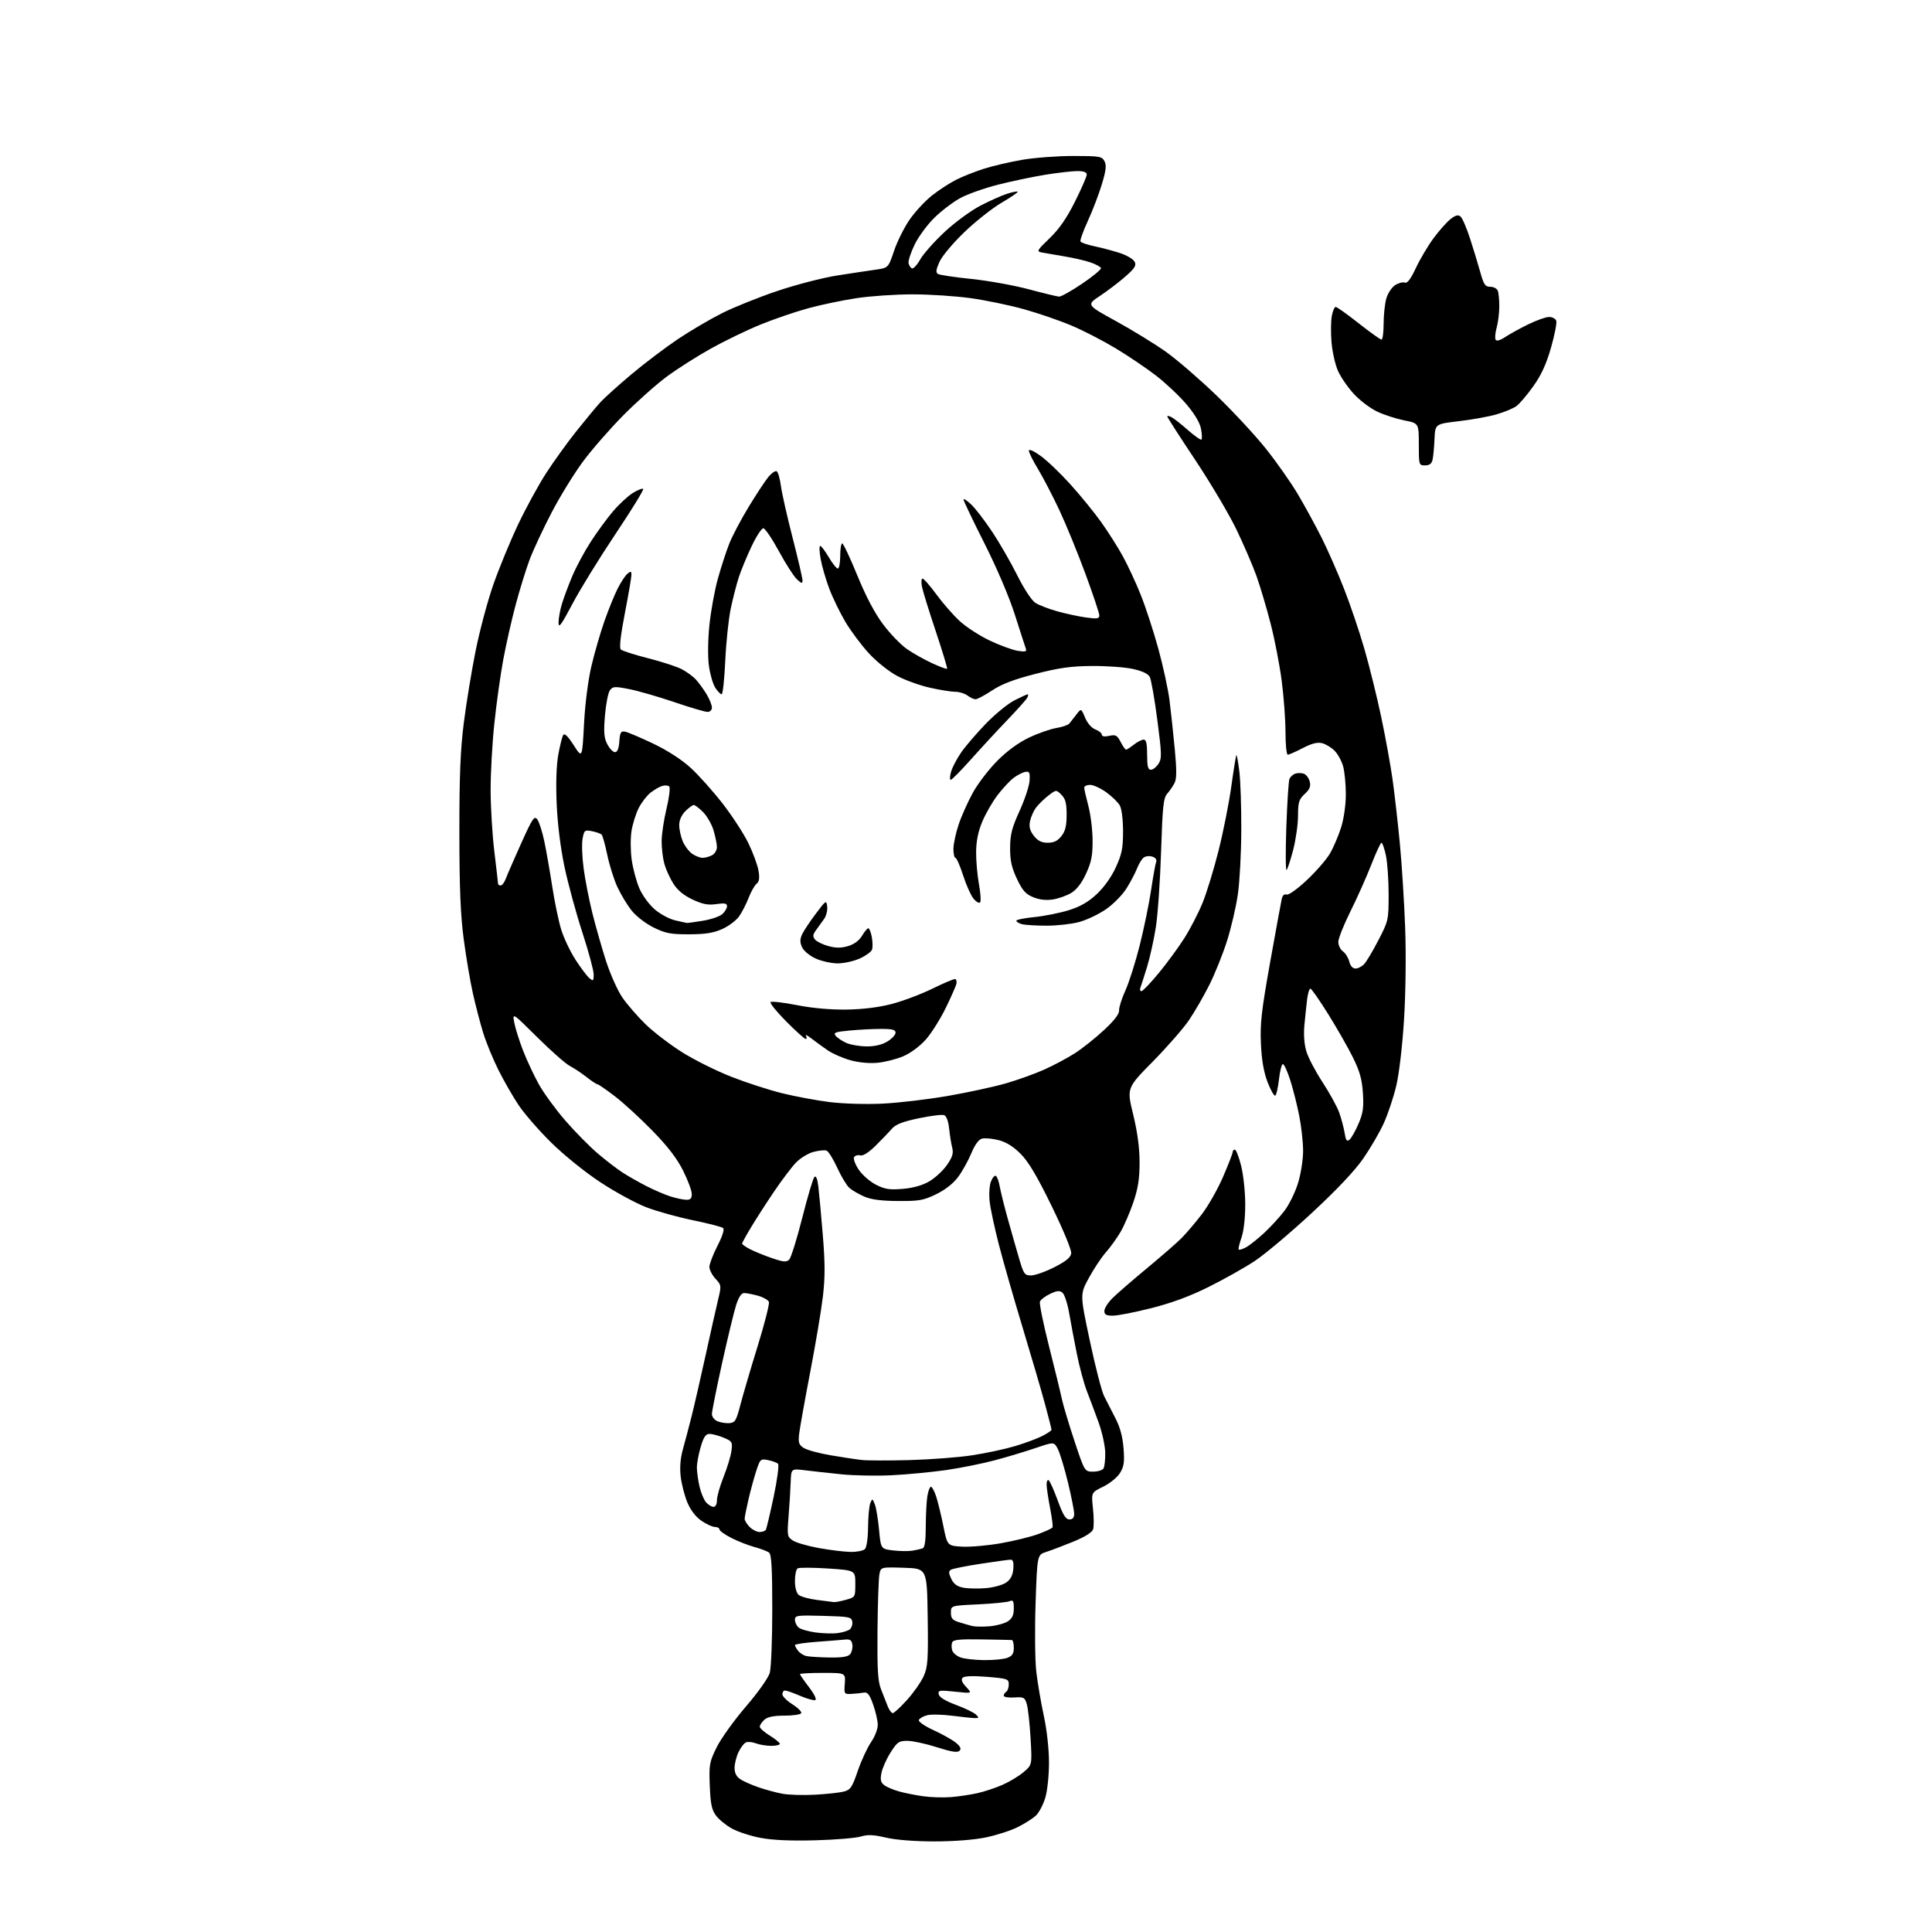 <?xml version="1.0" encoding="UTF-8" standalone="no"?>
<svg 
  version="1.1" 
  xmlns="http://www.w3.org/2000/svg" 
  xmlns:xlink="http://www.w3.org/1999/xlink" 
  xmlns:svg="http://www.w3.org/2000/svg"
  xmlns:rdf="http://www.w3.org/1999/02/22-rdf-syntax-ns#"
  xmlns:cc="http://creativecommons.org/ns#"
  xmlns:dc="http://purl.org/dc/elements/1.1/"
  viewBox="0 0 768 768"
  width="768"
  height="768"
>
<style>svg {background-color: white; }</style>"
<path stroke="none" fill="black" fill-rule="evenodd" d="M324.00,731.55C314.31,731.82 307.11,731.49 302.30,730.58C298.35,729.83 293.21,728.15 290.89,726.85C288.57,725.56 285.74,723.23 284.59,721.68C282.92,719.42 282.43,717.05 282.15,709.86C281.82,701.47 282.00,700.43 284.87,694.61C286.56,691.17 291.78,683.89 296.47,678.43C301.30,672.81 305.43,666.98 305.99,665.00C306.54,663.08 306.99,651.77 306.99,639.87C307.00,623.78 306.68,617.98 305.75,617.22C305.06,616.66 302.48,615.66 300.02,615.00C297.55,614.34 293.39,612.71 290.77,611.38C288.15,610.05 286.00,608.52 286.00,607.98C286.00,607.44 285.20,607.00 284.23,607.00C283.26,607.00 280.85,605.91 278.88,604.57C276.61,603.02 274.56,600.38 273.27,597.32C272.15,594.67 270.94,590.02 270.59,587.00C270.16,583.30 270.46,579.70 271.49,576.00C272.34,572.98 273.88,567.12 274.92,563.00C275.96,558.88 278.44,548.08 280.43,539.00C282.42,529.92 284.67,519.90 285.44,516.71C286.80,511.06 286.78,510.87 284.42,508.32C283.09,506.88 282.00,504.76 282.00,503.60C282.00,502.45 283.44,498.69 285.20,495.25C287.17,491.42 288.04,488.68 287.45,488.17C286.93,487.71 281.55,486.32 275.50,485.08C269.45,483.84 261.06,481.51 256.86,479.88C252.65,478.26 244.42,473.77 238.56,469.90C232.53,465.92 224.08,459.10 219.10,454.18C214.26,449.41 208.46,442.75 206.21,439.39C203.95,436.03 200.33,429.73 198.16,425.39C195.98,421.05 193.23,414.35 192.05,410.50C190.87,406.65 189.04,399.62 187.98,394.88C186.92,390.14 185.28,380.47 184.34,373.38C183.06,363.75 182.62,353.07 182.61,331.00C182.59,308.67 183.01,298.10 184.35,287.50C185.32,279.80 187.42,266.94 189.02,258.93C190.62,250.91 193.80,238.98 196.09,232.43C198.39,225.87 202.82,215.10 205.95,208.50C209.08,201.90 214.12,192.68 217.15,188.00C220.19,183.32 225.54,175.90 229.04,171.50C232.55,167.10 236.78,161.98 238.46,160.13C240.13,158.27 245.78,153.17 251.00,148.79C256.23,144.41 264.53,138.12 269.45,134.82C274.38,131.52 282.30,126.86 287.06,124.47C291.83,122.08 301.75,118.10 309.11,115.63C316.47,113.16 327.00,110.43 332.50,109.56C338.00,108.70 344.89,107.65 347.81,107.24C353.12,106.50 353.12,106.50 355.38,99.77C356.62,96.07 359.40,90.49 361.55,87.36C363.70,84.24 367.70,79.92 370.42,77.76C373.15,75.60 377.47,72.78 380.03,71.49C382.58,70.19 387.56,68.21 391.09,67.09C394.61,65.96 401.50,64.36 406.38,63.52C411.27,62.69 420.36,62.00 426.60,62.00C437.04,62.00 438.02,62.16 439.04,64.07C439.91,65.70 439.68,67.71 437.98,73.32C436.79,77.27 434.28,83.81 432.42,87.86C430.55,91.92 429.25,95.59 429.52,96.03C429.79,96.48 432.38,97.34 435.26,97.94C438.14,98.55 442.64,99.75 445.26,100.61C447.88,101.47 450.46,102.99 451.00,104.00C451.81,105.52 451.17,106.56 447.37,109.91C444.83,112.14 440.30,115.60 437.30,117.59C431.86,121.20 431.86,121.20 443.68,127.69C450.18,131.26 459.08,136.73 463.46,139.84C467.84,142.95 476.80,150.68 483.37,157.00C489.94,163.32 498.83,172.89 503.13,178.26C507.42,183.63 513.22,191.88 516.00,196.60C518.79,201.32 523.02,209.08 525.41,213.84C527.80,218.60 531.78,227.68 534.26,234.00C536.75,240.32 540.40,251.12 542.38,258.00C544.37,264.88 547.37,277.02 549.05,285.00C550.74,292.98 552.76,304.13 553.56,309.78C554.35,315.43 555.66,326.91 556.46,335.28C557.26,343.65 558.21,358.82 558.58,369.00C558.97,379.80 558.77,395.00 558.11,405.50C557.45,416.01 556.16,426.92 555.01,431.73C553.93,436.25 551.71,442.88 550.09,446.46C548.47,450.05 544.80,456.36 541.94,460.49C538.54,465.41 531.42,472.95 521.37,482.26C512.92,490.09 502.74,498.66 498.75,501.29C494.76,503.93 486.55,508.54 480.50,511.55C473.01,515.28 465.71,517.98 457.64,520.01C451.12,521.66 444.26,523.00 442.39,523.00C439.74,523.00 439.00,522.59 439.00,521.12C439.00,520.08 440.46,517.78 442.25,516.01C444.04,514.23 450.20,508.89 455.94,504.14C461.68,499.39 467.88,493.98 469.72,492.13C471.57,490.27 475.16,486.04 477.72,482.72C480.27,479.39 484.08,472.69 486.18,467.82C488.28,462.95 490.00,458.53 490.00,457.98C490.00,457.44 490.40,457.00 490.88,457.00C491.36,457.00 492.49,459.90 493.38,463.46C494.27,467.01 495.00,473.92 495.00,478.83C495.00,484.23 494.40,489.44 493.49,492.03C492.66,494.39 492.17,496.50 492.40,496.73C492.63,496.97 493.94,496.56 495.30,495.83C496.67,495.10 499.89,492.55 502.47,490.16C505.04,487.77 508.68,483.82 510.55,481.37C512.42,478.92 514.86,473.97 515.97,470.35C517.10,466.71 518.00,460.99 518.00,457.50C518.00,454.04 517.30,447.68 516.43,443.36C515.57,439.04 513.96,432.69 512.85,429.25C511.74,425.81 510.45,423.00 509.97,423.00C509.49,423.00 508.79,425.71 508.42,429.02C508.04,432.33 507.38,435.27 506.94,435.53C506.51,435.80 505.15,433.43 503.92,430.26C502.38,426.28 501.55,421.57 501.24,415.00C500.86,406.97 501.43,401.94 504.90,382.50C507.17,369.85 509.24,358.50 509.52,357.29C509.83,355.92 510.55,355.27 511.40,355.60C512.20,355.91 515.59,353.51 519.45,349.90C523.11,346.47 527.26,341.70 528.67,339.30C530.08,336.89 532.08,332.20 533.12,328.88C534.23,325.31 535.00,319.88 534.99,315.66C534.99,311.72 534.50,306.76 533.91,304.62C533.32,302.49 531.79,299.70 530.50,298.41C529.22,297.13 526.99,295.78 525.54,295.42C523.69,294.96 521.42,295.53 517.86,297.38C515.09,298.82 512.41,300.00 511.91,300.00C511.41,300.00 511.00,295.97 511.00,291.05C511.00,286.13 510.32,276.92 509.49,270.58C508.66,264.24 506.67,253.98 505.06,247.78C503.46,241.57 500.95,233.12 499.48,229.00C498.01,224.88 494.42,216.55 491.51,210.50C488.60,204.45 481.22,192.00 475.11,182.82C469.00,173.65 464.00,165.87 464.00,165.54C464.00,165.20 464.79,165.35 465.75,165.87C466.71,166.38 469.66,168.70 472.29,171.03C474.93,173.35 477.32,175.01 477.61,174.73C477.89,174.44 477.81,172.51 477.42,170.45C476.97,168.05 474.87,164.52 471.61,160.68C468.80,157.37 463.35,152.24 459.50,149.27C455.65,146.31 448.42,141.43 443.42,138.42C438.43,135.42 430.56,131.36 425.92,129.41C421.29,127.45 412.86,124.55 407.18,122.96C401.51,121.36 391.93,119.37 385.90,118.53C379.87,117.69 369.43,117.00 362.72,117.01C356.00,117.01 346.00,117.69 340.50,118.52C335.00,119.35 326.35,121.15 321.28,122.54C316.20,123.92 307.65,126.84 302.28,129.04C296.90,131.23 288.00,135.54 282.50,138.61C277.00,141.68 269.12,146.69 265.00,149.75C260.88,152.81 253.21,159.62 247.97,164.90C242.73,170.18 235.51,178.42 231.94,183.21C228.36,188.00 222.67,197.23 219.29,203.71C215.91,210.20 211.96,218.65 210.52,222.50C209.08,226.35 206.57,234.45 204.96,240.51C203.34,246.56 201.11,256.44 200.01,262.46C198.90,268.48 197.32,279.82 196.50,287.67C195.67,295.52 195.01,307.47 195.03,314.22C195.05,320.97 195.71,331.90 196.51,338.50C197.31,345.10 197.97,350.84 197.98,351.25C197.99,351.66 198.46,352.00 199.02,352.00C199.59,352.00 200.51,350.76 201.08,349.25C201.64,347.74 204.39,341.43 207.18,335.23C211.70,325.20 212.40,324.16 213.59,325.73C214.32,326.71 215.58,330.65 216.39,334.50C217.19,338.35 218.61,346.45 219.54,352.50C220.47,358.55 222.07,366.23 223.10,369.57C224.13,372.91 226.70,378.31 228.81,381.57C230.93,384.83 233.41,388.12 234.33,388.87C235.82,390.10 236.00,389.94 236.00,387.36C236.00,385.78 233.97,378.23 231.48,370.60C228.99,362.97 225.81,351.27 224.40,344.61C222.83,337.15 221.63,327.56 221.29,319.62C220.93,311.55 221.17,304.27 221.91,300.10C222.57,296.45 223.45,292.89 223.88,292.19C224.41,291.33 225.73,292.61 228.05,296.22C231.44,301.50 231.44,301.50 232.15,287.93C232.56,279.94 233.76,270.49 235.06,264.93C236.27,259.75 238.60,251.68 240.24,247.00C241.88,242.32 244.27,236.45 245.54,233.94C246.81,231.43 248.55,228.79 249.42,228.06C250.76,226.96 251.00,227.03 251.00,228.54C251.00,229.51 249.83,236.36 248.40,243.75C246.70,252.51 246.13,257.53 246.77,258.17C247.31,258.71 252.15,260.27 257.53,261.63C262.91,263.00 268.92,264.95 270.90,265.96C272.88,266.98 275.47,268.86 276.65,270.15C277.82,271.44 279.74,274.07 280.89,276.00C282.05,277.93 282.99,280.29 283.00,281.25C283.00,282.25 282.25,283.00 281.25,283.00C280.29,283.00 274.32,281.24 268.00,279.09C261.67,276.94 253.62,274.62 250.10,273.93C244.31,272.80 243.59,272.85 242.44,274.42C241.74,275.37 240.86,279.88 240.48,284.42C239.92,291.10 240.10,293.30 241.42,295.85C242.32,297.58 243.69,299.00 244.47,299.00C245.42,299.00 245.99,297.61 246.19,294.75C246.45,291.18 246.81,290.55 248.43,290.84C249.50,291.02 254.51,293.15 259.58,295.56C265.34,298.31 270.95,301.93 274.55,305.22C277.72,308.12 283.46,314.54 287.30,319.49C291.14,324.45 295.76,331.56 297.56,335.31C299.37,339.05 301.15,343.92 301.52,346.13C302.02,349.07 301.81,350.45 300.74,351.32C299.94,351.97 298.52,354.50 297.57,356.94C296.63,359.39 294.92,362.70 293.77,364.32C292.62,365.93 289.62,368.18 287.09,369.31C283.63,370.87 280.39,371.38 273.95,371.40C266.65,371.42 264.58,371.03 259.88,368.73C256.74,367.19 252.96,364.29 251.11,361.99C249.33,359.77 246.76,355.52 245.40,352.55C244.04,349.59 242.24,343.86 241.40,339.83C240.56,335.80 239.56,332.17 239.16,331.77C238.76,331.37 237.05,330.76 235.35,330.42C232.43,329.84 232.22,330.00 231.58,333.41C231.21,335.39 231.40,340.72 232.01,345.26C232.61,349.79 234.18,357.79 235.49,363.04C236.80,368.29 239.24,376.84 240.91,382.04C242.59,387.24 245.50,393.75 247.38,396.50C249.27,399.25 253.44,404.06 256.65,407.19C259.87,410.31 266.48,415.36 271.33,418.39C276.19,421.43 284.96,425.79 290.81,428.07C296.66,430.36 305.67,433.28 310.84,434.56C316.00,435.84 324.49,437.42 329.70,438.08C335.16,438.76 344.10,439.03 350.83,438.71C357.25,438.40 369.03,437.01 377.01,435.61C384.99,434.22 395.34,431.97 400.01,430.61C404.68,429.26 411.51,426.79 415.19,425.14C418.87,423.49 424.28,420.60 427.21,418.73C430.15,416.85 435.34,412.73 438.75,409.57C442.91,405.72 444.93,403.11 444.85,401.66C444.79,400.47 445.91,396.92 447.35,393.76C448.79,390.61 451.34,382.57 453.03,375.90C454.71,369.23 456.75,359.34 457.56,353.93C458.37,348.51 459.28,343.43 459.59,342.63C459.93,341.73 459.34,340.93 458.02,340.51C456.86,340.14 455.30,340.34 454.56,340.95C453.82,341.56 452.65,343.51 451.96,345.28C451.27,347.05 449.40,350.60 447.80,353.16C446.20,355.73 442.54,359.45 439.63,361.45C436.73,363.45 431.91,365.74 428.93,366.53C425.94,367.33 420.12,367.98 416.00,367.97C411.88,367.97 407.49,367.70 406.25,367.37C405.01,367.04 404.00,366.43 404.00,366.01C404.00,365.60 407.21,364.94 411.13,364.56C415.06,364.17 421.19,362.95 424.76,361.85C429.45,360.40 432.57,358.61 436.00,355.40C438.92,352.67 441.83,348.57 443.58,344.73C445.95,339.54 446.43,337.16 446.43,330.50C446.43,325.91 445.89,321.53 445.16,320.22C444.47,318.96 442.05,316.60 439.80,314.97C437.54,313.34 434.64,312.00 433.35,312.00C432.06,312.00 431.00,312.50 431.00,313.11C431.00,313.71 431.74,316.98 432.64,320.36C433.54,323.74 434.30,329.88 434.32,334.01C434.36,340.05 433.86,342.63 431.75,347.23C430.02,351.02 428.03,353.62 425.85,354.95C424.04,356.04 420.72,357.22 418.46,357.56C415.75,357.96 413.09,357.65 410.64,356.62C407.65,355.38 406.39,353.93 404.21,349.28C402.11,344.81 401.51,342.03 401.54,337.00C401.57,331.67 402.25,329.03 405.31,322.33C407.36,317.83 409.14,312.43 409.27,310.33C409.47,307.06 409.22,306.55 407.61,306.83C406.56,307.01 404.49,308.06 403.00,309.16C401.51,310.26 398.59,313.38 396.53,316.09C394.46,318.80 391.71,323.61 390.41,326.76C388.79,330.70 388.04,334.51 388.02,338.88C388.01,342.40 388.53,348.13 389.17,351.63C389.82,355.13 390.00,358.33 389.59,358.74C389.17,359.16 387.98,358.46 386.95,357.18C385.92,355.91 384.07,351.75 382.84,347.93C381.61,344.12 380.24,341.00 379.80,341.00C379.36,341.00 379.00,339.41 379.00,337.47C379.00,335.53 379.94,331.14 381.09,327.72C382.24,324.30 384.81,318.57 386.79,315.00C388.77,311.43 393.12,305.76 396.45,302.42C400.32,298.52 404.86,295.21 409.05,293.21C412.66,291.49 417.54,289.78 419.90,289.40C422.26,289.02 424.60,288.22 425.09,287.61C425.59,287.00 426.85,285.39 427.89,284.02C429.78,281.55 429.78,281.55 431.34,285.28C432.28,287.52 433.92,289.40 435.45,289.98C436.85,290.51 438.00,291.45 438.00,292.05C438.00,292.76 439.07,292.92 440.94,292.51C443.50,291.95 444.08,292.26 445.47,294.93C446.34,296.62 447.31,298.00 447.62,298.00C447.93,298.00 449.33,297.10 450.73,296.00C452.13,294.90 453.88,294.00 454.63,294.00C455.64,294.00 456.00,295.60 456.00,300.00C456.00,304.63 456.34,306.00 457.48,306.00C458.29,306.00 459.64,304.95 460.49,303.66C461.88,301.54 461.84,299.87 460.05,286.17C458.97,277.84 457.62,270.15 457.04,269.08C456.36,267.80 454.05,266.72 450.25,265.90C447.09,265.21 439.77,264.69 434.00,264.74C425.74,264.80 420.95,265.48 411.57,267.89C403.02,270.08 398.14,271.95 394.34,274.48C391.42,276.41 388.46,277.99 387.77,277.97C387.07,277.95 385.63,277.28 384.56,276.47C383.49,275.66 381.33,275.00 379.76,275.00C378.18,275.00 373.66,274.28 369.70,273.39C365.74,272.51 359.89,270.41 356.71,268.73C353.46,267.02 348.53,263.10 345.49,259.81C342.50,256.59 338.27,250.92 336.07,247.23C333.88,243.53 330.98,237.55 329.62,233.94C328.27,230.33 326.73,225.04 326.22,222.19C325.70,219.33 325.62,217.00 326.04,217.00C326.46,217.00 328.00,219.03 329.45,221.50C330.90,223.98 332.52,226.00 333.04,226.00C333.57,226.00 334.00,223.75 334.00,221.00C334.00,218.25 334.36,216.00 334.79,216.00C335.22,216.00 337.93,221.74 340.80,228.75C344.24,237.16 347.74,243.80 351.10,248.26C353.89,251.98 358.18,256.40 360.62,258.08C363.06,259.76 367.55,262.28 370.60,263.67C373.64,265.07 376.29,266.05 376.48,265.85C376.68,265.65 374.66,258.97 372.00,251.00C369.33,243.02 366.86,235.04 366.50,233.25C366.14,231.46 366.24,230.00 366.73,230.00C367.22,230.00 369.71,232.85 372.26,236.33C374.82,239.82 378.99,244.58 381.52,246.91C384.06,249.25 389.41,252.72 393.41,254.62C397.42,256.52 402.41,258.35 404.51,258.70C407.55,259.19 408.23,259.03 407.81,257.91C407.53,257.13 405.57,251.10 403.47,244.50C401.19,237.33 396.30,225.85 391.33,216.00C386.76,206.93 383.01,199.08 383.01,198.56C383.00,198.05 384.39,198.95 386.09,200.56C387.79,202.18 391.56,207.10 394.48,211.50C397.40,215.90 401.86,223.65 404.39,228.73C407.03,234.02 410.08,238.66 411.55,239.62C412.95,240.54 416.91,242.07 420.33,243.02C423.76,243.97 428.91,245.08 431.78,245.47C436.13,246.07 437.00,245.93 437.00,244.64C437.00,243.79 434.51,236.33 431.46,228.06C428.41,219.79 423.75,208.41 421.10,202.76C418.45,197.12 414.65,189.80 412.65,186.50C410.64,183.20 409.00,179.91 409.00,179.19C409.00,178.39 410.83,179.18 413.62,181.19C416.17,183.01 421.50,188.10 425.47,192.50C429.44,196.90 434.95,203.65 437.70,207.50C440.45,211.35 444.31,217.43 446.28,221.00C448.25,224.57 451.47,231.48 453.42,236.35C455.38,241.22 458.54,250.90 460.45,257.85C462.36,264.81 464.37,274.10 464.92,278.50C465.47,282.90 466.40,291.57 466.99,297.76C467.78,306.15 467.76,309.59 466.90,311.26C466.27,312.49 464.96,314.40 463.99,315.50C462.48,317.22 462.13,320.49 461.55,338.50C461.18,350.05 460.25,363.57 459.47,368.54C458.70,373.51 457.11,380.66 455.96,384.41C454.80,388.16 453.61,391.86 453.32,392.62C453.02,393.38 453.22,394.00 453.75,394.00C454.28,394.00 457.43,390.69 460.75,386.65C464.07,382.61 468.63,376.37 470.88,372.80C473.14,369.23 476.33,363.05 477.97,359.07C479.61,355.10 482.50,345.69 484.39,338.17C486.28,330.65 488.57,319.11 489.48,312.52C490.39,305.93 491.29,300.38 491.48,300.19C491.67,300.00 492.20,302.92 492.66,306.67C493.12,310.43 493.47,320.93 493.43,330.00C493.40,339.07 492.79,350.55 492.07,355.50C491.36,360.45 489.42,368.77 487.77,374.00C486.11,379.23 482.95,387.10 480.74,391.50C478.54,395.90 474.90,402.20 472.66,405.50C470.42,408.80 463.93,416.23 458.24,422.00C447.89,432.50 447.89,432.50 450.45,443.00C452.17,450.10 453.00,456.28 453.00,462.07C453.00,468.58 452.40,472.41 450.51,477.97C449.14,481.99 446.84,487.30 445.40,489.77C443.95,492.23 441.33,495.88 439.56,497.87C437.80,499.87 434.77,504.43 432.83,508.01C429.30,514.51 429.30,514.51 433.23,533.01C435.38,543.18 437.94,553.08 438.91,555.00C439.87,556.92 441.89,560.87 443.39,563.76C445.26,567.37 446.28,571.14 446.63,575.76C447.05,581.33 446.79,583.04 445.17,585.61C444.08,587.33 441.08,589.75 438.50,591.00C433.80,593.28 433.80,593.28 434.47,599.61C434.85,603.09 434.87,606.82 434.53,607.90C434.14,609.15 431.32,610.91 426.71,612.81C422.74,614.43 417.88,616.28 415.90,616.91C412.31,618.05 412.31,618.05 411.66,637.28C411.30,647.85 411.43,660.10 411.94,664.50C412.45,668.90 413.80,676.77 414.92,682.00C416.13,687.59 416.98,695.23 416.99,700.57C416.99,705.71 416.36,711.80 415.52,714.63C414.70,717.37 413.02,720.57 411.77,721.73C410.52,722.90 407.25,724.97 404.50,726.34C401.75,727.71 396.03,729.55 391.79,730.42C387.08,731.38 379.11,731.99 371.29,731.99C363.47,731.98 356.03,731.39 352.13,730.47C347.20,729.31 344.95,729.22 342.13,730.06C340.14,730.66 331.98,731.34 324.00,731.55zM378.00,714.38C381.02,714.13 385.75,713.43 388.50,712.82C391.25,712.21 395.75,710.72 398.50,709.51C401.25,708.30 405.03,706.03 406.89,704.45C410.28,701.59 410.28,701.59 409.67,691.04C409.34,685.24 408.67,679.15 408.19,677.50C407.37,674.72 407.00,674.52 403.15,674.77C400.87,674.92 399.00,674.60 399.00,674.08C399.00,673.55 399.45,672.84 400.00,672.50C400.55,672.16 401.00,670.85 401.00,669.58C401.00,667.41 400.51,667.24 392.36,666.57C386.74,666.12 383.36,666.24 382.68,666.92C381.94,667.66 382.36,668.76 384.06,670.58C386.50,673.20 386.50,673.20 379.65,672.47C373.41,671.81 372.84,671.90 373.15,673.52C373.38,674.67 375.80,676.15 380.00,677.71C383.57,679.04 387.16,680.77 387.96,681.56C389.25,682.82 389.18,683.00 387.46,682.97C386.38,682.95 382.31,682.52 378.40,682.02C374.50,681.51 370.02,681.43 368.47,681.85C366.91,682.27 365.46,683.13 365.25,683.76C365.03,684.40 367.70,686.22 371.18,687.81C374.66,689.40 378.62,691.64 380.00,692.78C381.81,694.29 382.20,695.16 381.41,695.97C380.61,696.78 378.20,696.40 372.41,694.55C368.06,693.16 362.80,692.02 360.73,692.01C357.32,692.00 356.67,692.45 353.99,696.68C352.36,699.25 350.73,702.92 350.37,704.84C349.86,707.57 350.12,708.61 351.58,709.68C352.60,710.43 355.25,711.54 357.47,712.15C359.69,712.77 363.98,713.62 367.00,714.04C370.02,714.47 374.98,714.62 378.00,714.38zM324.00,713.43C328.68,713.17 333.84,712.60 335.48,712.17C338.09,711.47 338.76,710.46 340.99,703.93C342.39,699.85 344.77,694.71 346.27,692.52C347.85,690.20 348.97,687.27 348.92,685.52C348.88,683.86 348.04,680.25 347.06,677.50C345.67,673.59 344.87,672.58 343.39,672.84C342.35,673.03 340.15,673.26 338.50,673.34C335.57,673.50 335.51,673.40 335.82,669.25C336.13,665.00 336.13,665.00 327.07,665.00C322.08,665.00 318.00,665.22 318.00,665.49C318.00,665.76 319.62,668.11 321.61,670.71C323.76,673.53 324.75,675.58 324.05,675.82C323.42,676.03 320.70,675.26 318.01,674.10C315.33,672.95 312.65,672.00 312.06,672.00C311.48,672.00 311.00,672.67 311.00,673.49C311.00,674.31 312.82,676.12 315.04,677.52C317.26,678.92 318.81,680.51 318.48,681.04C318.15,681.57 315.13,682.00 311.77,682.00C307.49,682.00 305.11,682.49 303.83,683.65C302.82,684.57 302.01,685.80 302.03,686.40C302.04,687.01 303.84,688.60 306.03,689.95C308.21,691.30 310.00,692.76 310.00,693.20C310.00,693.64 308.45,694.00 306.57,694.00C304.68,694.00 301.98,693.56 300.57,693.03C299.17,692.49 297.37,692.30 296.59,692.61C295.80,692.91 294.44,694.65 293.58,696.48C292.71,698.31 292.00,701.14 292.00,702.79C292.00,704.80 292.75,706.26 294.30,707.28C295.57,708.11 298.83,709.55 301.55,710.49C304.27,711.43 308.52,712.58 311.00,713.04C313.48,713.51 319.32,713.68 324.00,713.43zM354.88,681.00C355.40,681.00 357.95,678.64 360.56,675.75C363.17,672.86 366.14,668.61 367.17,666.31C368.83,662.60 369.01,659.88 368.77,642.81C368.50,623.50 368.50,623.50 359.34,623.21C350.17,622.93 350.17,622.93 349.59,625.71C349.27,627.25 348.92,637.27 348.82,648.00C348.68,663.71 348.95,668.28 350.22,671.50C351.09,673.70 352.28,676.74 352.87,678.25C353.47,679.76 354.37,681.00 354.88,681.00zM391.18,659.92C394.86,659.96 399.02,659.56 400.43,659.02C402.41,658.27 403.00,657.35 403.00,655.02C403.00,653.36 402.66,651.97 402.25,651.94C401.84,651.90 396.44,651.79 390.26,651.69C381.45,651.54 378.91,651.80 378.49,652.89C378.19,653.66 378.21,655.09 378.52,656.07C378.84,657.06 380.31,658.31 381.80,658.85C383.28,659.40 387.51,659.88 391.18,659.92zM329.63,658.88C334.74,658.97 337.09,658.59 337.95,657.56C338.61,656.76 339.01,655.07 338.83,653.81C338.57,652.02 337.94,651.56 336.00,651.75C334.62,651.89 329.56,652.29 324.75,652.64C319.94,652.99 316.00,653.58 316.00,653.95C316.00,654.32 316.56,655.34 317.25,656.22C317.94,657.11 319.40,658.04 320.50,658.30C321.60,658.56 325.71,658.82 329.63,658.88zM333.00,649.18C334.93,648.93 337.08,648.26 337.80,647.70C338.51,647.14 338.96,645.77 338.80,644.66C338.52,642.79 337.64,642.62 327.25,642.33C316.82,642.04 316.00,642.15 316.00,643.89C316.00,644.91 316.67,646.31 317.48,646.98C318.30,647.66 321.33,648.54 324.23,648.93C327.13,649.32 331.07,649.44 333.00,649.18zM393.38,646.47C396.06,646.25 399.32,645.36 400.63,644.51C402.39,643.35 403.00,642.04 403.00,639.37C403.00,636.34 402.73,635.90 401.25,636.52C400.29,636.93 394.66,637.48 388.75,637.76C378.00,638.26 378.00,638.26 378.00,641.05C378.00,643.33 378.60,644.03 381.25,644.86C383.04,645.41 385.40,646.10 386.50,646.37C387.60,646.65 390.69,646.69 393.38,646.47zM331.50,636.86C332.05,636.93 334.19,636.52 336.25,635.95C339.99,634.91 340.00,634.89 340.00,629.56C340.00,624.22 340.00,624.22 329.07,623.50C323.06,623.11 317.66,623.09 317.07,623.45C316.48,623.82 316.00,626.06 316.00,628.44C316.00,631.07 316.59,633.24 317.51,634.01C318.35,634.70 321.61,635.60 324.76,636.00C327.92,636.41 330.95,636.79 331.50,636.86zM392.00,631.30C395.02,631.04 398.62,630.04 400.00,629.07C401.74,627.84 402.59,626.18 402.81,623.65C403.02,621.15 402.71,620.00 401.81,619.99C401.09,619.99 395.71,620.72 389.86,621.62C384.01,622.51 378.67,623.58 378.00,624.00C377.04,624.59 377.08,625.39 378.15,627.63C379.14,629.70 380.49,630.68 383.01,631.14C384.93,631.49 388.98,631.56 392.00,631.30zM338.05,616.91C340.55,616.96 343.14,616.46 343.80,615.80C344.51,615.09 345.03,611.50 345.07,607.05C345.11,602.90 345.51,598.60 345.96,597.50C346.74,595.60 346.83,595.62 347.76,598.00C348.30,599.38 349.05,603.93 349.44,608.12C350.15,615.74 350.15,615.74 355.01,616.31C357.68,616.63 361.14,616.68 362.69,616.42C364.23,616.16 366.06,615.74 366.75,615.50C367.61,615.20 368.00,612.50 368.01,606.78C368.02,602.23 368.30,596.81 368.64,594.75C368.98,592.69 369.62,591.00 370.05,591.00C370.49,591.00 371.41,592.69 372.10,594.75C372.79,596.81 374.08,602.10 374.97,606.50C376.58,614.50 376.58,614.50 382.54,614.82C385.82,614.99 392.77,614.37 398.00,613.44C403.23,612.51 409.85,610.88 412.73,609.81C415.61,608.74 418.15,607.56 418.38,607.19C418.61,606.81 418.18,603.35 417.43,599.50C416.69,595.65 416.06,591.46 416.04,590.19C416.02,588.92 416.38,588.12 416.85,588.41C417.33,588.70 418.95,592.33 420.46,596.47C422.56,602.23 423.65,604.00 425.10,604.00C426.40,604.00 427.00,603.29 427.00,601.75C427.00,600.51 425.88,594.87 424.51,589.21C423.13,583.55 421.34,577.62 420.51,576.02C419.01,573.12 419.01,573.12 411.75,575.59C407.76,576.95 400.45,579.15 395.50,580.47C390.55,581.80 381.77,583.56 376.00,584.39C370.23,585.21 360.55,586.13 354.50,586.43C348.45,586.74 339.45,586.57 334.50,586.06C329.55,585.55 323.02,584.83 320.00,584.46C314.50,583.78 314.50,583.78 314.31,589.14C314.21,592.09 313.83,598.18 313.48,602.67C312.86,610.50 312.93,610.91 315.20,612.39C316.50,613.25 321.15,614.59 325.53,615.38C329.91,616.17 335.55,616.86 338.05,616.91zM301.94,609.00C303.01,609.00 304.12,608.61 304.42,608.14C304.71,607.66 306.11,601.75 307.54,595.00C308.96,588.25 309.75,582.35 309.28,581.88C308.82,581.42 307.04,580.76 305.33,580.42C302.34,579.82 302.17,579.98 300.64,584.65C299.77,587.32 298.37,592.42 297.54,596.00C296.71,599.58 296.02,603.06 296.01,603.75C296.01,604.44 296.90,605.90 298.00,607.00C299.10,608.10 300.87,609.00 301.94,609.00zM283.65,599.00C284.45,599.00 285.00,597.90 285.00,596.33C285.00,594.86 286.18,590.70 287.63,587.09C289.07,583.48 290.48,578.83 290.76,576.77C291.23,573.22 291.06,572.92 287.66,571.50C285.68,570.68 283.17,570.00 282.07,570.00C280.53,570.00 279.72,571.19 278.54,575.18C277.69,578.03 277.01,581.74 277.02,583.43C277.04,585.12 277.51,588.52 278.08,590.99C278.65,593.45 279.83,596.26 280.71,597.24C281.59,598.21 282.92,599.00 283.65,599.00zM434.52,585.00C436.37,585.00 438.23,584.44 438.65,583.75C439.08,583.06 439.39,580.25 439.35,577.50C439.30,574.75 438.12,569.35 436.73,565.50C435.33,561.65 433.23,556.02 432.05,553.00C430.88,549.98 429.06,543.23 428.03,538.00C426.99,532.77 425.61,525.48 424.97,521.78C424.32,518.09 423.14,514.53 422.35,513.87C421.21,512.93 420.16,513.03 417.42,514.34C415.51,515.25 413.69,516.63 413.39,517.41C413.10,518.19 414.72,526.18 417.00,535.17C419.28,544.15 421.56,553.52 422.08,556.00C422.60,558.48 424.85,566.01 427.09,572.75C431.17,585.00 431.17,585.00 434.52,585.00zM361.50,580.41C369.75,580.19 380.94,579.34 386.37,578.51C391.80,577.69 399.45,576.06 403.37,574.89C407.29,573.73 412.19,571.92 414.25,570.87C416.31,569.82 418.00,568.69 418.00,568.36C418.00,568.04 416.83,563.43 415.40,558.14C413.97,552.84 409.94,539.05 406.44,527.50C402.95,515.95 398.72,501.18 397.05,494.69C395.37,488.19 393.74,480.54 393.41,477.69C393.08,474.79 393.30,471.26 393.91,469.69C394.51,468.14 395.40,467.13 395.88,467.43C396.37,467.73 397.07,469.67 397.43,471.74C397.80,473.81 399.23,479.55 400.61,484.50C401.99,489.45 404.01,496.54 405.10,500.25C406.94,506.51 407.29,507.00 409.89,507.00C411.43,507.00 415.57,505.54 419.09,503.75C423.74,501.39 425.59,499.88 425.82,498.25C426.01,496.94 422.75,489.06 418.08,479.48C412.22,467.48 408.84,461.78 405.70,458.65C402.78,455.73 399.94,453.97 396.90,453.21C394.44,452.59 391.49,452.32 390.36,452.62C389.04,452.96 387.52,455.05 386.12,458.42C384.92,461.32 382.58,465.54 380.92,467.80C378.99,470.42 375.84,472.91 372.20,474.69C367.14,477.16 365.43,477.47 357.00,477.42C350.32,477.38 346.33,476.86 343.54,475.65C341.36,474.70 338.70,473.15 337.64,472.21C336.57,471.27 334.40,467.67 332.82,464.21C331.24,460.75 329.33,457.68 328.58,457.39C327.82,457.10 325.46,457.34 323.32,457.91C321.18,458.49 318.04,460.43 316.34,462.23C314.63,464.03 310.80,469.10 307.82,473.50C304.83,477.90 300.73,484.26 298.70,487.63C296.66,491.00 295.00,494.03 295.00,494.36C295.00,494.68 296.42,495.68 298.16,496.58C299.90,497.48 303.82,499.08 306.86,500.12C311.46,501.71 312.62,501.80 313.72,500.71C314.45,499.98 316.78,492.51 318.91,484.11C321.03,475.70 323.21,468.39 323.75,467.85C324.38,467.22 324.93,468.55 325.31,471.69C325.63,474.33 326.43,483.03 327.08,491.01C328.00,502.10 328.00,507.84 327.12,515.33C326.49,520.73 324.22,534.22 322.09,545.32C319.96,556.42 317.99,567.43 317.70,569.79C317.26,573.46 317.51,574.29 319.46,575.56C320.71,576.38 325.50,577.70 330.12,578.48C334.73,579.27 340.30,580.12 342.50,580.36C344.70,580.61 353.25,580.63 361.50,580.41zM290.00,565.71C292.20,565.52 292.70,564.69 294.30,558.50C295.30,554.65 298.38,544.17 301.15,535.21C303.92,526.26 305.94,518.30 305.65,517.53C305.35,516.76 303.40,515.65 301.31,515.07C299.21,514.49 296.75,514.01 295.83,514.01C294.72,514.00 293.65,515.59 292.63,518.75C291.79,521.36 289.28,531.75 287.05,541.83C284.82,551.91 283.00,561.03 283.00,562.11C283.00,563.20 284.00,564.48 285.25,564.99C286.49,565.50 288.62,565.82 290.00,565.71zM272.75,476.93C274.47,476.98 275.00,476.44 275.00,474.63C275.00,473.33 273.44,469.15 271.53,465.33C269.10,460.47 265.43,455.70 259.28,449.40C254.45,444.46 247.72,438.29 244.33,435.71C240.93,433.12 237.84,431.00 237.47,431.00C237.09,431.00 235.15,429.71 233.14,428.14C231.14,426.56 228.15,424.58 226.50,423.72C224.85,422.87 219.04,417.75 213.59,412.34C203.68,402.50 203.68,402.50 204.43,406.50C204.84,408.70 206.41,413.71 207.93,417.63C209.45,421.55 212.30,427.62 214.26,431.13C216.22,434.63 220.95,441.10 224.77,445.50C228.59,449.90 234.37,455.76 237.61,458.52C240.85,461.28 245.32,464.71 247.55,466.15C249.78,467.59 254.05,470.01 257.05,471.54C260.05,473.07 264.30,474.90 266.50,475.60C268.70,476.29 271.51,476.90 272.75,476.93zM358.87,472.59C363.06,472.24 366.67,471.21 369.44,469.59C371.75,468.24 374.90,465.31 376.44,463.09C378.62,459.95 379.08,458.43 378.53,456.27C378.13,454.75 377.58,451.33 377.30,448.68C376.99,445.71 376.23,443.64 375.32,443.29C374.50,442.98 369.95,443.54 365.21,444.53C358.85,445.87 356.05,446.96 354.54,448.69C353.42,449.99 350.52,453.00 348.11,455.39C345.31,458.16 343.08,459.57 341.97,459.28C341.01,459.03 339.91,459.34 339.52,459.97C339.13,460.60 339.94,462.82 341.32,464.91C342.71,467.00 345.79,469.71 348.17,470.92C351.77,472.76 353.58,473.04 358.87,472.59zM536.45,453.04C537.18,452.43 538.78,449.61 540.01,446.76C541.83,442.53 542.15,440.28 541.78,434.54C541.44,429.14 540.53,425.87 537.88,420.49C535.98,416.63 531.55,408.87 528.05,403.24C524.54,397.61 521.33,393.00 520.90,393.00C520.47,393.00 519.89,394.91 519.60,397.25C519.32,399.59 518.83,404.21 518.52,407.51C518.16,411.31 518.46,415.18 519.32,418.01C520.07,420.48 522.97,425.99 525.76,430.25C528.55,434.52 531.52,439.92 532.35,442.25C533.19,444.59 534.15,448.22 534.50,450.32C534.99,453.36 535.39,453.92 536.45,453.04zM348.87,422.47C345.57,422.78 341.38,422.39 338.00,421.45C334.98,420.61 330.93,418.83 329.00,417.50C327.07,416.17 324.17,414.06 322.55,412.81C320.93,411.56 319.94,411.09 320.36,411.77C320.78,412.45 320.74,413.00 320.28,413.00C319.82,413.00 316.33,409.86 312.53,406.03C308.72,402.19 305.93,398.74 306.32,398.35C306.71,397.96 311.41,398.50 316.76,399.55C322.95,400.77 330.14,401.41 336.50,401.32C342.97,401.23 349.32,400.44 354.50,399.09C358.90,397.95 366.20,395.19 370.73,392.97C375.26,390.74 379.31,389.04 379.73,389.18C380.15,389.32 380.37,390.13 380.21,390.97C380.06,391.81 378.17,396.12 376.01,400.55C373.86,404.98 370.29,410.66 368.09,413.16C365.73,415.84 362.04,418.60 359.15,419.84C356.45,421.00 351.82,422.19 348.87,422.47zM344.50,415.96C347.78,415.98 350.62,415.31 352.75,414.01C354.54,412.92 356.00,411.35 356.00,410.51C356.00,409.34 354.72,409.00 350.25,409.01C347.09,409.01 341.46,409.30 337.75,409.65C331.88,410.21 331.16,410.49 332.25,411.80C332.94,412.63 334.85,413.89 336.50,414.61C338.15,415.33 341.75,415.94 344.50,415.96zM538.86,385.00C539.87,385.00 541.44,384.17 542.35,383.16C543.26,382.16 545.81,377.86 548.01,373.61C551.91,366.06 552.00,365.67 552.00,355.50C552.00,349.78 551.51,342.83 550.92,340.05C550.32,337.27 549.53,335.00 549.17,335.00C548.80,335.01 546.97,338.94 545.10,343.75C543.23,348.56 539.51,356.88 536.85,362.23C534.18,367.58 532.00,373.07 532.00,374.43C532.00,375.78 532.83,377.47 533.84,378.19C534.85,378.91 535.98,380.74 536.36,382.25C536.79,384.00 537.70,385.00 538.86,385.00zM333.00,382.96C330.52,382.96 326.59,382.09 324.25,381.03C321.85,379.94 319.50,377.99 318.84,376.55C317.96,374.62 317.96,373.38 318.83,371.46C319.47,370.07 321.91,366.38 324.25,363.28C328.35,357.82 328.51,357.72 328.82,360.38C329.00,361.89 328.44,364.11 327.58,365.31C326.72,366.52 325.28,368.51 324.38,369.75C323.07,371.56 323.00,372.29 323.99,373.49C324.68,374.31 327.08,375.48 329.33,376.09C332.33,376.90 334.42,376.89 337.17,376.07C339.55,375.35 341.56,373.86 342.68,371.97C343.64,370.34 344.76,369.00 345.17,369.00C345.58,369.00 346.20,370.57 346.56,372.49C346.92,374.41 346.95,376.68 346.63,377.53C346.30,378.39 344.11,379.96 341.77,381.02C339.42,382.08 335.48,382.96 333.00,382.96zM273.00,366.89C273.27,366.94 276.15,366.55 279.39,366.02C282.63,365.49 286.11,364.30 287.14,363.37C288.16,362.45 289.00,361.03 289.00,360.23C289.00,359.09 288.09,358.91 284.75,359.39C281.44,359.87 279.35,359.47 275.31,357.58C271.78,355.92 269.33,353.90 267.65,351.24C266.30,349.09 264.70,345.57 264.10,343.42C263.50,341.26 263.01,337.25 263.01,334.50C263.01,331.75 263.88,325.90 264.94,321.50C266.00,317.10 266.49,313.12 266.03,312.65C265.58,312.18 264.29,312.09 263.18,312.44C262.07,312.79 259.99,314.01 258.55,315.14C257.12,316.27 255.02,319.00 253.89,321.21C252.77,323.42 251.48,327.54 251.03,330.36C250.59,333.18 250.62,338.34 251.12,341.83C251.61,345.31 252.98,350.40 254.15,353.13C255.35,355.91 258.04,359.59 260.29,361.51C262.49,363.40 266.14,365.35 268.39,365.86C270.65,366.37 272.73,366.83 273.00,366.89zM511.44,345.84C511.04,346.20 511.00,338.58 511.33,328.91C511.67,319.24 512.22,310.59 512.56,309.70C512.90,308.81 513.98,307.82 514.95,307.52C515.92,307.21 517.46,307.24 518.37,307.59C519.27,307.94 520.30,309.34 520.64,310.71C521.12,312.60 520.64,313.78 518.63,315.64C516.34,317.77 516.00,318.88 515.98,324.29C515.97,327.71 515.11,333.80 514.06,337.84C513.01,341.88 511.83,345.48 511.44,345.84zM279.29,341.00C280.30,341.00 282.00,340.53 283.07,339.96C284.13,339.40 284.99,337.93 284.98,336.71C284.98,335.50 284.37,332.51 283.65,330.08C282.92,327.65 281.05,324.39 279.50,322.83C277.94,321.27 276.27,320.00 275.79,320.00C275.30,320.00 273.80,321.10 272.45,322.45C270.91,324.00 270.00,326.05 270.00,327.99C270.00,329.68 270.63,332.57 271.39,334.40C272.16,336.24 273.84,338.47 275.12,339.37C276.40,340.27 278.27,341.00 279.29,341.00zM416.50,335.00C418.93,335.00 420.42,334.28 421.93,332.37C423.49,330.38 424.00,328.28 424.00,323.87C424.00,319.27 423.55,317.55 421.93,315.93C419.86,313.86 419.86,313.86 416.71,316.28C414.97,317.62 412.76,319.79 411.79,321.11C410.82,322.42 409.76,324.86 409.43,326.52C409.00,328.72 409.42,330.27 410.99,332.27C412.57,334.27 414.04,335.00 416.50,335.00zM377.93,310.00C377.49,310.00 377.56,308.55 378.07,306.77C378.58,304.99 380.41,301.50 382.14,299.02C383.88,296.53 388.27,291.43 391.90,287.67C395.53,283.92 400.62,279.75 403.22,278.42C405.81,277.09 408.20,276.00 408.52,276.00C408.84,276.00 408.74,276.64 408.30,277.43C407.86,278.22 404.33,282.16 400.47,286.18C396.60,290.21 390.13,297.21 386.08,301.75C382.03,306.29 378.36,310.00 377.93,310.00zM286.87,276.00C286.42,276.00 285.28,274.83 284.34,273.40C283.41,271.97 282.27,268.06 281.81,264.70C281.32,261.10 281.39,254.45 282.00,248.49C282.57,242.93 284.09,234.58 285.39,229.94C286.69,225.30 288.73,219.03 289.94,216.00C291.14,212.97 294.59,206.45 297.60,201.50C300.61,196.55 304.13,191.21 305.42,189.62C306.72,188.04 308.22,187.02 308.76,187.35C309.30,187.68 310.05,190.32 310.43,193.21C310.82,196.10 312.90,205.35 315.07,213.75C317.23,222.16 319.00,229.79 319.00,230.70C319.00,232.10 318.66,232.03 316.75,230.23C315.51,229.07 312.29,224.04 309.59,219.06C306.89,214.08 304.11,210.00 303.42,210.00C302.72,210.00 300.61,213.26 298.73,217.25C296.84,221.24 294.57,226.75 293.67,229.50C292.78,232.25 291.34,237.88 290.47,242.00C289.61,246.12 288.63,255.46 288.30,262.75C287.96,270.04 287.32,276.00 286.87,276.00zM227.58,240.00C223.07,248.53 222.03,249.94 222.03,247.50C222.02,245.85 222.64,242.47 223.39,240.00C224.14,237.53 225.99,232.57 227.50,229.00C229.00,225.43 232.26,219.35 234.74,215.50C237.21,211.65 241.22,206.17 243.64,203.32C246.05,200.47 249.62,197.16 251.57,195.96C253.51,194.76 255.37,194.03 255.68,194.35C256.00,194.67 251.06,202.71 244.70,212.22C238.34,221.72 230.63,234.22 227.58,240.00zM566.48,185.00C564.04,185.00 564.00,184.87 564.00,176.63C564.00,168.26 564.00,168.26 558.25,167.12C555.09,166.49 550.25,164.93 547.50,163.64C544.75,162.36 540.55,159.18 538.16,156.58C535.77,153.98 532.93,149.85 531.85,147.39C530.77,144.94 529.62,139.86 529.30,136.09C528.99,132.33 529.04,127.62 529.41,125.62C529.78,123.63 530.48,122.00 530.96,122.00C531.44,122.00 535.54,124.92 540.08,128.50C544.61,132.07 548.70,135.00 549.16,135.00C549.62,135.00 550.00,132.19 550.01,128.75C550.01,125.31 550.48,120.81 551.06,118.74C551.63,116.67 553.20,114.26 554.54,113.38C555.89,112.50 557.63,112.03 558.42,112.33C559.44,112.72 560.75,110.99 562.84,106.52C564.48,103.02 567.64,97.70 569.86,94.69C572.08,91.69 575.11,88.27 576.59,87.11C578.59,85.54 579.62,85.27 580.58,86.07C581.30,86.66 583.00,90.60 584.37,94.83C585.74,99.05 587.57,105.09 588.45,108.25C589.83,113.18 590.39,114.00 592.42,114.00C593.72,114.00 595.06,114.71 595.39,115.58C595.73,116.45 596.00,119.26 595.99,121.83C595.99,124.40 595.52,128.19 594.94,130.26C594.37,132.33 594.19,134.49 594.54,135.06C594.93,135.70 596.35,135.30 598.34,133.98C600.08,132.82 604.20,130.55 607.50,128.93C610.80,127.32 614.53,126.00 615.78,126.00C617.04,126.00 618.32,126.67 618.63,127.48C618.94,128.30 618.01,133.10 616.56,138.16C614.66,144.80 612.68,149.10 609.44,153.63C606.98,157.09 603.96,160.62 602.73,161.49C601.50,162.36 598.02,163.80 595.00,164.69C591.98,165.58 585.23,166.81 580.00,167.42C570.50,168.53 570.50,168.53 570.24,174.51C570.10,177.81 569.75,181.51 569.47,182.75C569.11,184.34 568.24,185.00 566.48,185.00zM420.98,117.91C421.79,117.96 425.93,115.64 430.19,112.75C434.45,109.86 437.81,107.09 437.66,106.58C437.51,106.08 435.65,105.06 433.52,104.32C431.40,103.59 426.70,102.50 423.08,101.91C419.46,101.31 415.45,100.62 414.16,100.37C411.97,99.95 412.17,99.58 417.23,94.71C421.06,91.02 424.01,86.77 427.32,80.15C429.90,75.00 432.00,70.17 432.00,69.40C432.00,68.45 430.80,68.00 428.25,68.00C426.19,68.01 420.45,68.67 415.50,69.47C410.55,70.27 402.11,72.05 396.73,73.41C391.36,74.78 384.64,77.15 381.79,78.70C378.94,80.24 374.30,83.75 371.49,86.50C368.67,89.25 365.12,94.06 363.60,97.19C362.08,100.31 360.98,103.65 361.16,104.60C361.35,105.56 361.97,106.49 362.56,106.69C363.14,106.88 364.61,105.27 365.82,103.10C367.04,100.94 371.37,96.05 375.45,92.24C379.52,88.44 385.93,83.73 389.68,81.78C393.43,79.84 398.22,77.69 400.32,77.02C402.42,76.35 404.32,75.98 404.54,76.21C404.76,76.43 401.92,78.38 398.22,80.54C394.53,82.70 387.86,87.95 383.41,92.22C378.87,96.57 374.51,101.77 373.47,104.06C372.08,107.15 371.92,108.33 372.84,108.90C373.50,109.31 379.50,110.21 386.16,110.89C392.83,111.58 403.06,113.42 408.89,114.98C414.73,116.54 420.16,117.85 420.98,117.91z" />

</svg>
